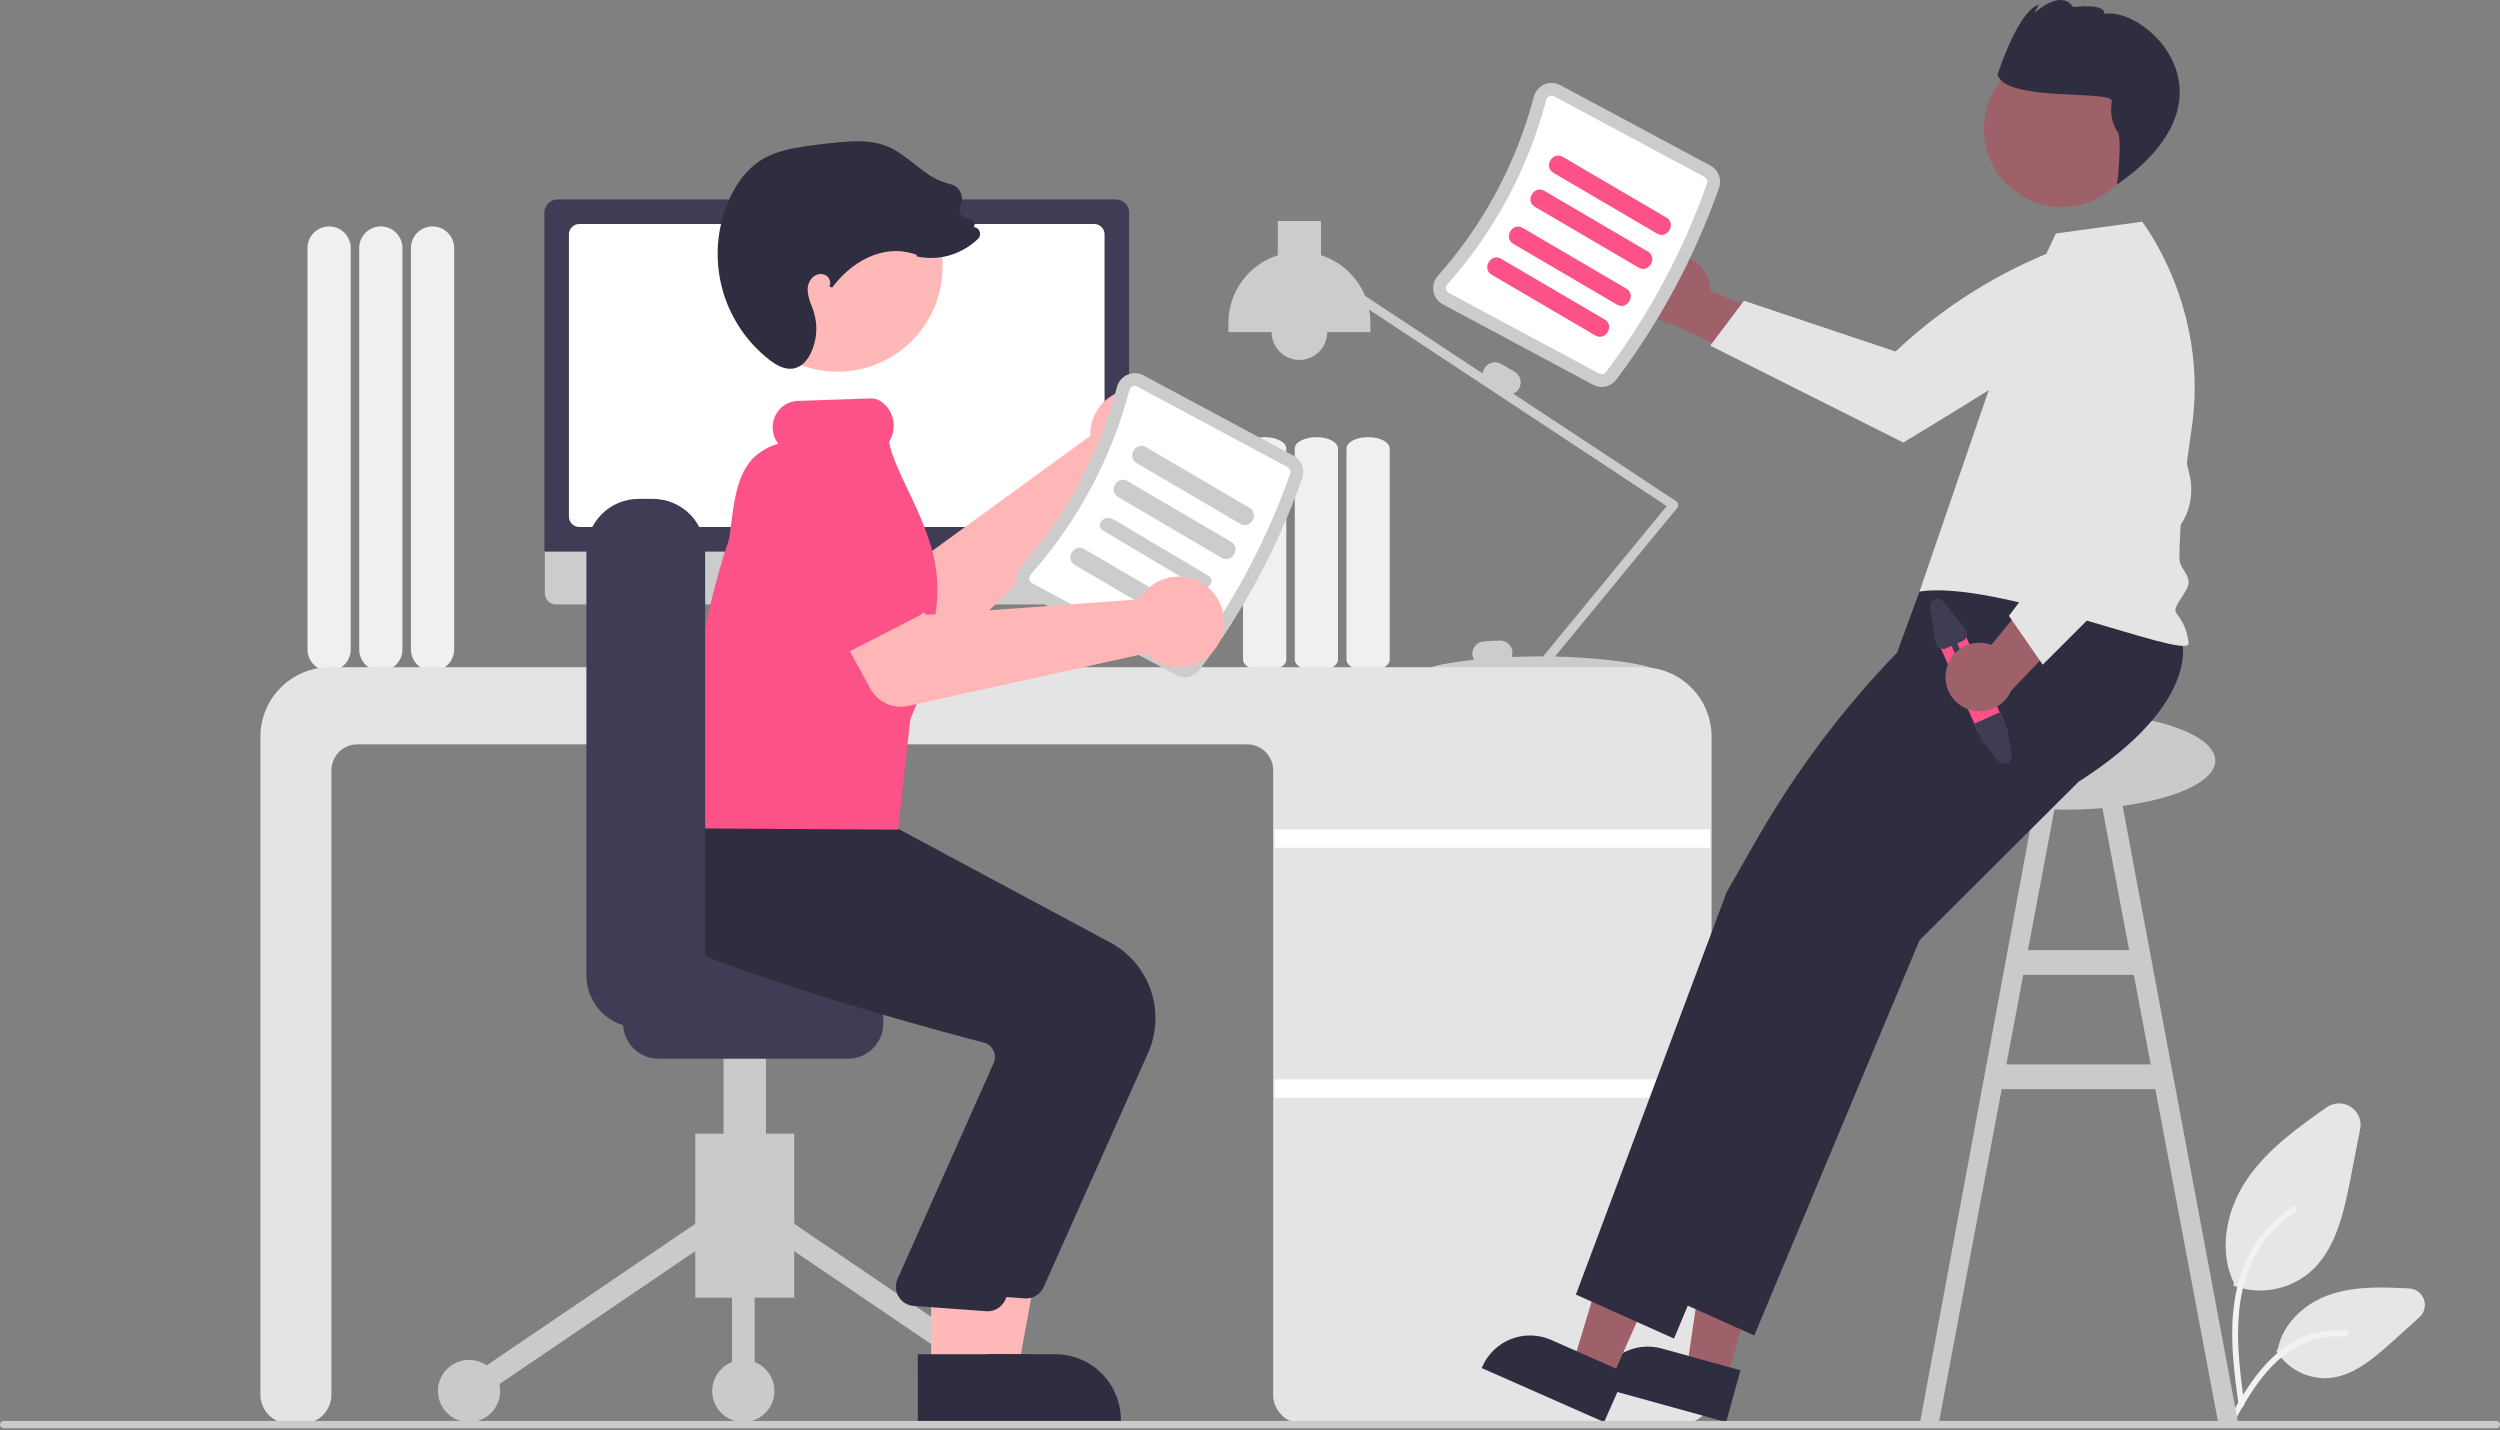 <svg width="250" height="143" viewBox="0 0 250 143" fill="none" xmlns="http://www.w3.org/2000/svg">
<rect x="0" y="0" width="250" height="143" fill="#808080" stroke="none"/>
<g clip-path="url(#clip0)">
<path d="M41.093 64.942V24.803C41.093 24.23 41.321 23.68 41.726 23.275C42.131 22.869 42.681 22.642 43.254 22.642C43.827 22.642 44.377 22.869 44.782 23.275C45.188 23.68 45.416 24.23 45.416 24.803V64.942C45.416 65.516 45.188 66.066 44.782 66.471C44.377 66.876 43.827 67.104 43.254 67.104C42.681 67.104 42.131 66.876 41.726 66.471C41.321 66.066 41.093 65.516 41.093 64.942Z" fill="#F0F0F0"/>
<path d="M35.921 64.942V24.803C35.921 24.23 36.149 23.68 36.554 23.275C36.959 22.869 37.509 22.642 38.082 22.642C38.656 22.642 39.205 22.869 39.611 23.275C40.016 23.68 40.244 24.23 40.244 24.803V64.942C40.244 65.516 40.016 66.066 39.611 66.471C39.205 66.876 38.656 67.104 38.082 67.104C37.509 67.104 36.959 66.876 36.554 66.471C36.149 66.066 35.921 65.516 35.921 64.942Z" fill="#F0F0F0"/>
<path d="M30.75 64.942V24.803C30.75 24.23 30.977 23.68 31.383 23.275C31.788 22.869 32.338 22.642 32.911 22.642C33.484 22.642 34.034 22.869 34.439 23.275C34.844 23.68 35.072 24.23 35.072 24.803V64.942C35.072 65.516 34.844 66.066 34.439 66.471C34.034 66.876 33.484 67.104 32.911 67.104C32.338 67.104 31.788 66.876 31.383 66.471C30.977 66.066 30.75 65.516 30.75 64.942Z" fill="#F0F0F0"/>
<path d="M226.014 129.053C225.144 129.054 224.28 128.904 223.46 128.61L223.334 128.564L223.392 128.285C221.925 125.32 222.438 121.259 224.705 117.92C226.767 114.885 229.902 112.678 232.667 110.731C233.018 110.484 233.435 110.347 233.864 110.339C234.293 110.331 234.715 110.451 235.075 110.685C235.435 110.918 235.717 111.254 235.885 111.649C236.053 112.044 236.099 112.48 236.017 112.901L235.028 117.975C234.314 121.636 233.465 125.1 230.947 127.261C229.563 128.418 227.817 129.053 226.014 129.053Z" fill="#E6E6E6"/>
<path d="M232.491 137.821C231.533 137.815 230.592 137.57 229.753 137.108C228.913 136.647 228.203 135.982 227.686 135.176L227.614 135.065L227.785 134.914C228.227 132.5 230.308 130.349 233.102 129.424C235.642 128.583 238.446 128.721 240.918 128.842C241.244 128.858 241.559 128.97 241.822 129.165C242.084 129.36 242.283 129.628 242.393 129.936C242.503 130.244 242.519 130.578 242.439 130.895C242.359 131.212 242.187 131.499 241.944 131.718L239.163 134.228C237.141 136.052 235.126 137.699 232.694 137.817C232.626 137.82 232.559 137.821 232.491 137.821Z" fill="#E6E6E6"/>
<path d="M223.859 140.505C223.448 137.446 223.026 134.349 223.314 131.258C223.57 128.512 224.389 125.831 226.057 123.632C226.938 122.471 228.016 121.473 229.241 120.683C229.559 120.478 229.852 120.994 229.535 121.198C227.412 122.576 225.779 124.591 224.869 126.953C223.853 129.595 223.69 132.474 223.865 135.28C223.971 136.977 224.195 138.663 224.421 140.346C224.44 140.422 224.429 140.502 224.391 140.569C224.353 140.637 224.292 140.689 224.218 140.713C224.181 140.723 224.142 140.726 224.104 140.721C224.065 140.715 224.028 140.703 223.995 140.684C223.962 140.664 223.933 140.638 223.909 140.608C223.886 140.577 223.869 140.542 223.859 140.505V140.505Z" fill="#F2F2F2"/>
<path d="M222.699 142.263C224.675 138.687 226.968 134.713 231.066 133.442C232.203 133.09 233.399 132.964 234.585 133.071C234.959 133.104 234.865 133.693 234.492 133.66C232.5 133.492 230.512 134.03 228.876 135.179C227.292 136.281 226.059 137.813 225.016 139.437C224.377 140.432 223.804 141.47 223.231 142.506C223.048 142.837 222.513 142.598 222.699 142.263H222.699Z" fill="#F2F2F2"/>
<path d="M221.809 142.211L223.805 142.257L211.77 77.96L209.774 78.336L212.916 95.016H202.791L205.934 78.336L203.938 77.96L192.002 142.257L193.898 142.211L200.173 108.91H215.534L221.809 142.211ZM200.638 106.44L202.325 97.486H213.382L215.069 106.44H200.638Z" fill="#CACACA"/>
<path d="M134.649 65.966V44.851C134.649 44.224 135.618 43.714 136.81 43.714C138.002 43.714 138.972 44.224 138.972 44.851V65.966C138.972 66.593 138.002 67.103 136.81 67.103C135.618 67.103 134.649 66.593 134.649 65.966Z" fill="#F0F0F0"/>
<path d="M129.477 65.966V44.851C129.477 44.224 130.447 43.714 131.638 43.714C132.83 43.714 133.8 44.224 133.8 44.851V65.966C133.8 66.593 132.83 67.103 131.638 67.103C130.447 67.103 129.477 66.593 129.477 65.966Z" fill="#F0F0F0"/>
<path d="M124.305 65.966V44.851C124.305 44.224 125.275 43.714 126.467 43.714C127.658 43.714 128.628 44.224 128.628 44.851V65.966C128.628 66.593 127.658 67.103 126.467 67.103C125.275 67.103 124.305 66.593 124.305 65.966Z" fill="#F0F0F0"/>
<path d="M167.815 50.438C167.805 50.374 167.782 50.312 167.747 50.258C167.712 50.203 167.666 50.156 167.612 50.12L151.318 39.364C151.563 39.261 151.769 39.081 151.903 38.851H151.903C152.066 38.567 152.109 38.23 152.025 37.914C151.94 37.598 151.734 37.328 151.451 37.164L150.114 36.392C149.83 36.229 149.493 36.185 149.177 36.27C148.861 36.355 148.591 36.561 148.427 36.844C148.338 37 148.284 37.173 148.27 37.351L136.508 29.586C136.113 28.63 135.514 27.771 134.753 27.069C133.992 26.368 133.087 25.84 132.102 25.524V22.101H127.779V25.524C126.345 25.983 125.094 26.885 124.206 28.101C123.318 29.317 122.839 30.784 122.839 32.29V33.216H127.162C127.162 33.953 127.454 34.66 127.976 35.181C128.497 35.702 129.203 35.995 129.94 35.995C130.677 35.995 131.384 35.702 131.905 35.181C132.427 34.66 132.719 33.953 132.719 33.216H137.042V32.29C137.042 31.846 137 31.403 136.917 30.966L166.673 50.61L154.312 65.638C154.216 65.637 154.121 65.637 154.024 65.637C153.038 65.637 152.083 65.66 151.172 65.7C151.227 65.547 151.251 65.385 151.243 65.223C151.225 64.897 151.078 64.59 150.835 64.371C150.592 64.152 150.272 64.038 149.945 64.054L148.403 64.135C148.076 64.153 147.77 64.299 147.551 64.542C147.332 64.785 147.218 65.105 147.234 65.432C147.245 65.625 147.303 65.813 147.401 65.979C144.675 66.269 142.909 66.668 142.909 66.872C142.909 67.205 147.652 66.888 153.59 66.872C153.617 66.95 153.664 67.018 153.727 67.071C153.789 67.124 153.864 67.159 153.945 67.173C154.026 67.188 154.109 67.18 154.185 67.152C154.262 67.123 154.33 67.075 154.382 67.011L154.496 66.872C160.416 66.889 165.14 67.204 165.14 66.872C165.14 66.558 160.94 65.779 155.498 65.654L167.715 50.801C167.756 50.751 167.786 50.693 167.803 50.63C167.821 50.568 167.825 50.502 167.815 50.438Z" fill="#CCCCCC"/>
<path d="M168.26 142.364H130.215C129.447 142.363 128.71 142.058 128.166 141.514C127.622 140.97 127.316 140.233 127.316 139.464V77.027C127.315 76.34 127.042 75.681 126.556 75.196C126.07 74.71 125.411 74.437 124.724 74.436H35.733C35.046 74.437 34.388 74.71 33.902 75.196C33.416 75.681 33.143 76.34 33.142 77.027V139.464C33.141 140.233 32.835 140.97 32.292 141.514C31.748 142.058 31.011 142.363 30.242 142.364H28.941C28.172 142.363 27.434 142.058 26.891 141.514C26.347 140.97 26.041 140.233 26.041 139.464V73.664C26.043 71.822 26.775 70.056 28.078 68.754C29.38 67.451 31.146 66.719 32.988 66.717H164.213C166.055 66.719 167.821 67.451 169.123 68.754C170.426 70.056 171.158 71.822 171.16 73.664V139.464C171.159 140.233 170.854 140.97 170.31 141.514C169.766 142.058 169.029 142.363 168.26 142.364Z" fill="#E4E4E4"/>
<path d="M171.006 82.928H127.47V84.78H171.006V82.928Z" fill="white"/>
<path d="M171.006 107.938H127.47V109.79H171.006V107.938Z" fill="white"/>
<path d="M91.432 66.413L90.181 65.886L89.323 59.613H77.892L76.962 65.86L75.842 66.42C75.789 66.447 75.746 66.491 75.72 66.545C75.695 66.599 75.689 66.66 75.702 66.719C75.716 66.777 75.749 66.829 75.796 66.866C75.843 66.903 75.901 66.924 75.961 66.924H91.329C91.391 66.924 91.45 66.902 91.498 66.863C91.545 66.825 91.578 66.77 91.59 66.71C91.602 66.65 91.593 66.588 91.564 66.533C91.535 66.479 91.489 66.436 91.432 66.413Z" fill="#E6E6E6"/>
<path d="M111.745 60.447H55.595C55.3 60.447 55.018 60.329 54.81 60.121C54.602 59.912 54.485 59.63 54.485 59.335V51.417H112.855V59.335C112.855 59.63 112.738 59.912 112.53 60.121C112.322 60.329 112.04 60.447 111.745 60.447Z" fill="#CCCCCC"/>
<path d="M112.914 55.16H54.434V21.28C54.434 20.925 54.575 20.584 54.827 20.333C55.078 20.081 55.419 19.94 55.775 19.939H111.573C111.928 19.94 112.269 20.081 112.52 20.333C112.772 20.584 112.913 20.925 112.914 21.28V55.16Z" fill="#3F3D56"/>
<path d="M109.421 52.701H57.926C57.652 52.7 57.39 52.591 57.196 52.398C57.002 52.204 56.893 51.941 56.893 51.667V23.432C56.893 23.158 57.002 22.895 57.196 22.702C57.389 22.508 57.652 22.399 57.926 22.398H109.421C109.695 22.399 109.958 22.508 110.152 22.702C110.345 22.895 110.454 23.158 110.455 23.432V51.667C110.454 51.941 110.345 52.204 110.152 52.398C109.958 52.591 109.695 52.7 109.421 52.701Z" fill="white"/>
<path d="M167.147 25.639C167.64 25.568 168.142 25.606 168.618 25.75C169.094 25.894 169.533 26.141 169.904 26.473C170.275 26.805 170.568 27.215 170.763 27.672C170.959 28.13 171.051 28.625 171.035 29.123L182.325 33.468L177.21 37.123L167.273 32.436C166.439 32.352 165.665 31.966 165.097 31.35C164.529 30.734 164.207 29.931 164.191 29.093C164.176 28.256 164.468 27.441 165.013 26.805C165.557 26.168 166.317 25.753 167.147 25.639V25.639Z" fill="#9E616A"/>
<path d="M210.016 23.506L211.926 26.979C211.464 29.181 210.271 31.163 208.541 32.601C205.616 35.068 190.326 44.253 190.326 44.253L171.023 34.562L174.4 30.075L189.555 35.154C195.176 29.845 201.961 25.923 209.366 23.701L210.016 23.506Z" fill="#E4E4E4"/>
<path d="M206.464 80.969C214.784 80.969 221.529 78.771 221.529 76.06C221.529 73.349 214.784 71.151 206.464 71.151C198.144 71.151 191.399 73.349 191.399 76.06C191.399 78.771 198.144 80.969 206.464 80.969Z" fill="#CACACA"/>
<path d="M172.667 138.051L168.667 136.946L171.028 120.989L176.932 122.622L172.667 138.051Z" fill="#9E616A"/>
<path d="M172.616 142.21L159.717 138.644L159.762 138.481C160.13 137.15 161.012 136.019 162.214 135.338C163.415 134.656 164.839 134.48 166.17 134.848L166.17 134.848L174.049 137.026L172.616 142.21Z" fill="#2F2E41"/>
<path d="M161.068 138.103L157.271 136.426L161.931 120.984L167.535 123.459L161.068 138.103Z" fill="#9E616A"/>
<path d="M160.412 142.21L148.169 136.805L148.238 136.65C148.796 135.386 149.833 134.396 151.121 133.897C152.409 133.398 153.843 133.431 155.107 133.989L155.107 133.989L162.584 137.29L160.412 142.21Z" fill="#2F2E41"/>
<path d="M218.188 64.059C218.188 64.059 220.2 70.294 207.853 78.179L191.951 94.024L175.428 133.548L165.619 129.151L167.543 124.015L168.834 120.569L169.494 118.806L170.202 116.916L180.704 88.885L189.526 73.439L189.781 65.058L191.951 59.15L207.693 53.565L218.188 64.059Z" fill="#2F2E41"/>
<path d="M210.16 64.368C210.16 64.368 212.172 70.603 199.825 78.488L183.923 94.333L167.401 133.857L157.591 129.459L159.515 124.324L160.806 120.878L161.467 119.115L162.175 117.225L172.676 89.193L175.63 84.022C179.527 77.199 184.261 70.891 189.724 65.244L192.62 62.251L192.928 57.619L199.665 53.873L210.16 64.368Z" fill="#2F2E41"/>
<path d="M200.648 33.844L205.588 23.346L214.209 22.17C214.209 22.17 220.941 30.747 219.174 42.798C218.511 47.318 217.971 51.817 217.939 55.766C217.93 56.817 218.849 57.286 218.865 58.236C218.88 59.17 217.123 60.69 217.63 61.324C218.355 62.198 218.787 63.279 218.865 64.412C218.253 65.868 199.735 57.979 191.952 59.15L200.648 33.844Z" fill="#E4E4E4"/>
<path d="M212.893 16.885C215.093 13.183 213.876 8.398 210.174 6.198C206.472 3.997 201.688 5.214 199.487 8.916C197.286 12.618 198.503 17.403 202.205 19.604C205.907 21.804 210.692 20.587 212.893 16.885Z" fill="#9E616A"/>
<path d="M211.175 10.101C211.16 10.306 211.14 10.578 211.116 10.885C211.092 11.727 211.329 12.555 211.795 13.256C212.231 13.994 211.711 18.45 211.711 18.45C224.484 9.546 214.391 0.601 210.443 1.396C210.525 0.264 207.306 0.713 207.306 0.713C206.079 -1.198 203.39 1.338 203.39 1.338L203.909 0.465C201.821 0.996 199.758 7.448 199.758 7.448C200.466 10.232 211.258 8.968 211.175 10.101Z" fill="#2F2E41"/>
<path d="M161.624 37.974C166.014 32.136 169.483 25.66 171.913 18.771C172.054 18.359 172.044 17.911 171.885 17.506C171.726 17.1 171.428 16.764 171.045 16.558L156.025 8.51C155.782 8.379 155.512 8.305 155.237 8.293C154.961 8.282 154.686 8.334 154.433 8.445C154.175 8.557 153.947 8.726 153.765 8.94C153.582 9.154 153.451 9.406 153.381 9.678C151.633 16.316 148.347 22.448 143.789 27.581C143.601 27.79 143.463 28.038 143.386 28.308C143.31 28.579 143.295 28.863 143.345 29.139C143.392 29.411 143.501 29.669 143.663 29.892C143.826 30.116 144.037 30.299 144.28 30.429L159.3 38.477C159.685 38.682 160.129 38.744 160.555 38.652C160.98 38.559 161.359 38.319 161.624 37.974Z" fill="#CCCCCC"/>
<path d="M160.6 37.203C160.519 37.304 160.405 37.373 160.279 37.399C160.152 37.425 160.02 37.407 159.906 37.346L144.886 29.298C144.813 29.26 144.75 29.206 144.702 29.139C144.653 29.072 144.621 28.996 144.607 28.915C144.592 28.829 144.596 28.741 144.62 28.657C144.644 28.573 144.687 28.497 144.746 28.433C149.439 23.149 152.822 16.835 154.621 10.002C154.642 9.918 154.682 9.839 154.739 9.773C154.795 9.707 154.866 9.654 154.945 9.62C155.021 9.586 155.103 9.57 155.185 9.574C155.267 9.577 155.348 9.6 155.42 9.639L170.44 17.687C170.553 17.749 170.642 17.848 170.691 17.968C170.739 18.088 170.744 18.221 170.704 18.344C168.318 25.109 164.91 31.469 160.6 37.203Z" fill="white"/>
<path d="M155.344 17.286L165.704 23.359C166.735 23.963 167.668 22.362 166.639 21.759L156.279 15.687C155.249 15.082 154.315 16.683 155.344 17.286V17.286Z" fill="#FC5287"/>
<path d="M153.492 20.683L163.852 26.755C164.882 27.359 165.816 25.759 164.787 25.155L154.427 19.083C153.396 18.479 152.463 20.08 153.492 20.683V20.683Z" fill="#FC5287"/>
<path d="M151.331 24.388L161.69 30.46C162.721 31.064 163.655 29.464 162.625 28.86L152.266 22.788C151.235 22.184 150.302 23.785 151.331 24.388V24.388Z" fill="#FC5287"/>
<path d="M149.169 27.476L159.529 33.548C160.56 34.152 161.493 32.552 160.464 31.948L150.104 25.876C149.073 25.272 148.14 26.873 149.169 27.476V27.476Z" fill="#FC5287"/>
<path d="M196.396 63.193L200.286 71.939C200.379 72.148 200.42 72.378 200.402 72.606C200.385 72.835 200.311 73.056 200.187 73.249C200.041 73.48 199.83 73.662 199.581 73.773C199.331 73.884 199.054 73.919 198.785 73.873C198.694 73.859 198.604 73.835 198.517 73.801C198.174 73.668 197.896 73.405 197.746 73.068L193.857 64.322C193.783 64.156 193.742 63.976 193.738 63.793C193.733 63.611 193.764 63.429 193.83 63.259C193.962 62.915 194.225 62.638 194.562 62.488C194.899 62.338 195.281 62.328 195.625 62.461C195.969 62.593 196.247 62.856 196.396 63.193Z" fill="#FC5287"/>
<path d="M199.972 71.233L200.751 72.999L201.15 75.501C201.176 75.666 201.147 75.835 201.068 75.981C200.988 76.128 200.862 76.244 200.71 76.312C200.558 76.38 200.387 76.395 200.225 76.356C200.063 76.317 199.918 76.225 199.813 76.095L198.201 74.089L197.433 72.363L199.972 71.233Z" fill="#3F3D56"/>
<path d="M192.993 60.76L193.55 64.261C193.568 64.376 193.613 64.485 193.68 64.58C193.747 64.674 193.835 64.753 193.937 64.808C194.039 64.863 194.152 64.894 194.268 64.899C194.384 64.904 194.5 64.882 194.606 64.834L195.158 64.589L196.225 66.987C196.258 67.061 196.32 67.12 196.396 67.149C196.472 67.178 196.557 67.176 196.632 67.143C196.707 67.11 196.765 67.048 196.795 66.972C196.824 66.895 196.822 66.811 196.789 66.736L195.722 64.338L196.275 64.092C196.458 64.01 196.602 63.86 196.674 63.672C196.746 63.486 196.741 63.277 196.66 63.094C196.633 63.033 196.598 62.976 196.557 62.925L194.33 60.165C194.225 60.036 194.08 59.944 193.918 59.905C193.756 59.866 193.585 59.881 193.433 59.949C193.281 60.017 193.155 60.133 193.075 60.28C192.996 60.426 192.967 60.595 192.993 60.76Z" fill="#3F3D56"/>
<path d="M194.606 67.08C194.694 66.59 194.888 66.125 195.175 65.718C195.461 65.311 195.834 64.972 196.266 64.725C196.697 64.478 197.178 64.328 197.674 64.287C198.17 64.245 198.669 64.313 199.136 64.486L206.814 55.137L208.673 61.142L201.097 69.099C200.756 69.864 200.145 70.478 199.382 70.823C198.618 71.168 197.755 71.221 196.955 70.972C196.155 70.724 195.474 70.19 195.041 69.472C194.608 68.755 194.453 67.904 194.606 67.08Z" fill="#9E616A"/>
<path d="M204.272 66.472L200.891 61.588L210.493 48.785L205.546 38.185L205.907 25.576L209.994 24.821L210.045 24.847C212.032 25.991 213.568 27.78 214.398 29.918C215.418 32.467 217.694 42.037 218.961 47.514C219.209 48.576 219.182 49.683 218.882 50.731C218.581 51.779 218.017 52.733 217.244 53.501L204.272 66.472Z" fill="#E4E4E4"/>
<path d="M109.06 42.871C109.032 43.108 109.023 43.347 109.032 43.586L91.719 56.181L86.963 54.076L82.848 60.839L90.906 65.384C91.557 65.751 92.309 65.897 93.05 65.8C93.791 65.704 94.481 65.369 95.016 64.847L112.441 47.826C113.333 48.053 114.273 48.003 115.135 47.682C115.998 47.362 116.743 46.786 117.27 46.032C117.798 45.278 118.083 44.381 118.089 43.461C118.094 42.541 117.819 41.641 117.301 40.88C116.782 40.12 116.044 39.536 115.186 39.205C114.327 38.874 113.388 38.813 112.493 39.029C111.599 39.245 110.791 39.728 110.178 40.414C109.565 41.101 109.175 41.957 109.06 42.871V42.871Z" fill="#FFB6B6"/>
<path d="M91.159 56.642L86.11 65.055C85.967 65.294 85.773 65.5 85.543 65.658C85.313 65.816 85.051 65.922 84.776 65.969C84.501 66.017 84.219 66.005 83.949 65.934C83.679 65.862 83.427 65.734 83.212 65.557L75.652 59.348C74.432 58.606 73.555 57.41 73.215 56.023C72.875 54.636 73.099 53.171 73.837 51.948C74.576 50.726 75.769 49.846 77.155 49.502C78.541 49.158 80.007 49.377 81.232 50.112L90.238 53.848C90.496 53.955 90.728 54.116 90.918 54.321C91.108 54.526 91.251 54.769 91.338 55.034C91.426 55.299 91.455 55.58 91.424 55.857C91.393 56.135 91.303 56.402 91.159 56.642L91.159 56.642Z" fill="#FC5287"/>
<path d="M69.526 129.769H79.423V113.368H69.526V129.769Z" fill="#CACACA"/>
<path d="M78.927 122.047L77.657 123.919L101.409 140.036L102.679 138.164L78.927 122.047Z" fill="#CACACA"/>
<path d="M70.022 122.047L46.27 138.164L47.54 140.036L71.292 123.919L70.022 122.047Z" fill="#CACACA"/>
<path d="M102.044 142.21C103.762 142.21 105.154 140.817 105.154 139.1C105.154 137.382 103.762 135.989 102.044 135.989C100.326 135.989 98.934 137.382 98.934 139.1C98.934 140.817 100.326 142.21 102.044 142.21Z" fill="#CACACA"/>
<path d="M74.333 142.21C76.051 142.21 77.443 140.817 77.443 139.1C77.443 137.382 76.051 135.989 74.333 135.989C72.615 135.989 71.223 137.382 71.223 139.1C71.223 140.817 72.615 142.21 74.333 142.21Z" fill="#CACACA"/>
<path d="M46.905 142.21C48.623 142.21 50.015 140.817 50.015 139.1C50.015 137.382 48.623 135.989 46.905 135.989C45.187 135.989 43.794 137.382 43.794 139.1C43.794 140.817 45.187 142.21 46.905 142.21Z" fill="#CACACA"/>
<path d="M75.464 122.983H73.202V139.101H75.464V122.983Z" fill="#CACACA"/>
<path d="M72.354 120.721H76.595V98.948H72.354V120.721Z" fill="#CACACA"/>
<path d="M62.315 102.341V97.251C62.316 96.314 62.689 95.416 63.352 94.753C64.014 94.091 64.913 93.718 65.85 93.717H84.795C85.732 93.718 86.631 94.091 87.293 94.753C87.956 95.416 88.329 96.314 88.33 97.251V102.341C88.329 103.278 87.956 104.177 87.293 104.839C86.631 105.502 85.732 105.875 84.795 105.876H65.85C64.913 105.875 64.014 105.502 63.352 104.839C62.689 104.177 62.316 103.278 62.315 102.341Z" fill="#3F3D56"/>
<path d="M96.533 137.131L101.772 137.131L104.265 123.542L96.532 123.542L96.533 137.131Z" fill="#FFB8B8"/>
<path d="M95.197 142.211L112.091 142.21V141.997C112.091 141.133 111.921 140.278 111.59 139.48C111.26 138.682 110.775 137.957 110.165 137.347C109.554 136.736 108.829 136.252 108.032 135.921C107.234 135.591 106.379 135.421 105.515 135.421H105.515L95.196 135.421L95.197 142.211Z" fill="#2F2E41"/>
<path d="M104.37 128.705L114.815 105.282C115.687 103.308 115.783 101.077 115.085 99.035C114.386 96.993 112.944 95.289 111.046 94.263L88.39 82.113L78.051 81.234L68.515 80.367L68.446 80.484C68.358 80.632 66.307 84.174 67.693 88.057C68.745 91.003 71.479 93.304 75.822 94.896C85.956 98.612 97.664 101.788 102.227 102.981C102.429 103.033 102.617 103.126 102.78 103.256C102.943 103.386 103.077 103.548 103.172 103.733C103.268 103.916 103.325 104.117 103.339 104.322C103.354 104.528 103.325 104.735 103.256 104.929L93.552 126.731C93.451 127.008 93.414 127.304 93.445 127.597C93.476 127.89 93.574 128.171 93.732 128.42C93.889 128.669 94.101 128.879 94.353 129.033C94.603 129.187 94.887 129.281 95.18 129.308L102.431 129.836C102.492 129.842 102.554 129.845 102.615 129.845C102.986 129.845 103.349 129.737 103.661 129.535C103.972 129.332 104.218 129.044 104.37 128.705Z" fill="#2F2E41"/>
<path d="M93.114 137.131L98.353 137.131L100.846 123.542L93.113 123.542L93.114 137.131Z" fill="#FFB8B8"/>
<path d="M91.778 142.211L108.672 142.21V141.997C108.672 141.133 108.502 140.278 108.171 139.48C107.841 138.682 107.357 137.957 106.746 137.347C106.135 136.736 105.41 136.252 104.613 135.921C103.815 135.591 102.96 135.421 102.096 135.421H102.096L91.777 135.421L91.778 142.211Z" fill="#2F2E41"/>
<path d="M100.523 129.987L110.968 106.564C111.84 104.59 111.937 102.359 111.238 100.317C110.54 98.275 109.098 96.571 107.199 95.544L84.543 83.395L74.204 82.516L66.735 81.868L66.736 81.766C66.648 81.914 64.597 85.456 65.984 89.339C67.035 92.285 67.633 94.586 71.975 96.178C82.109 99.894 93.817 103.07 98.38 104.263C98.582 104.315 98.77 104.408 98.933 104.538C99.096 104.668 99.23 104.83 99.325 105.015C99.421 105.198 99.478 105.399 99.492 105.604C99.507 105.81 99.478 106.017 99.409 106.211L89.705 128.013C89.604 128.29 89.567 128.586 89.598 128.879C89.63 129.172 89.728 129.453 89.885 129.702C90.042 129.951 90.255 130.161 90.506 130.315C90.757 130.469 91.04 130.563 91.333 130.59L98.584 131.118C98.646 131.124 98.707 131.127 98.768 131.127C99.139 131.127 99.503 131.019 99.814 130.817C100.125 130.614 100.372 130.326 100.523 129.987Z" fill="#2F2E41"/>
<path d="M93.971 29.097C95.312 23.457 91.827 17.798 86.188 16.457C80.548 15.116 74.888 18.601 73.547 24.24C72.206 29.88 75.691 35.539 81.331 36.881C86.97 38.222 92.63 34.737 93.971 29.097Z" fill="#FFB8B8"/>
<path d="M119.941 66.997C124.33 61.159 127.8 54.683 130.23 47.795C130.371 47.383 130.361 46.934 130.202 46.529C130.043 46.123 129.745 45.788 129.362 45.581L114.342 37.533C114.099 37.402 113.829 37.328 113.553 37.317C113.277 37.306 113.002 37.358 112.749 37.469C112.492 37.581 112.263 37.75 112.081 37.963C111.899 38.177 111.768 38.429 111.697 38.701C109.949 45.339 106.663 51.472 102.105 56.604C101.917 56.813 101.78 57.062 101.703 57.332C101.626 57.602 101.612 57.886 101.661 58.163C101.709 58.434 101.818 58.692 101.98 58.916C102.142 59.139 102.353 59.323 102.597 59.452L117.617 67.5C118.001 67.705 118.446 67.767 118.871 67.675C119.297 67.583 119.676 67.343 119.941 66.997Z" fill="#CCCCCC"/>
<path d="M118.916 66.227C118.835 66.328 118.722 66.398 118.595 66.424C118.469 66.45 118.337 66.431 118.223 66.371L103.203 58.322C103.13 58.284 103.067 58.23 103.018 58.163C102.97 58.097 102.937 58.02 102.924 57.939C102.908 57.853 102.912 57.765 102.937 57.682C102.961 57.598 103.004 57.521 103.063 57.457C107.755 52.174 111.138 45.86 112.938 39.027C112.959 38.942 112.999 38.864 113.055 38.797C113.111 38.731 113.182 38.678 113.262 38.644C113.337 38.61 113.419 38.595 113.501 38.598C113.584 38.602 113.664 38.624 113.736 38.664L128.756 46.712C128.87 46.773 128.959 46.873 129.007 46.992C129.055 47.112 129.06 47.245 129.021 47.369C126.634 54.134 123.227 60.493 118.916 66.227Z" fill="white"/>
<path d="M113.661 46.31L124.021 52.382C125.052 52.986 125.985 51.386 124.956 50.782L114.596 44.71C113.566 44.106 112.632 45.707 113.661 46.31V46.31Z" fill="#CCCCCC"/>
<path d="M111.809 49.706L122.168 55.779C123.199 56.383 124.133 54.782 123.104 54.179L112.744 48.107C111.713 47.502 110.78 49.103 111.809 49.706V49.706Z" fill="#CCCCCC"/>
<path d="M110.353 53.09L119.774 58.683C120.712 59.239 121.714 58.089 120.779 57.533L111.357 51.94C110.419 51.384 109.417 52.534 110.353 53.09Z" fill="#CCCCCC"/>
<path d="M107.486 56.499L117.846 62.572C118.876 63.176 119.81 61.575 118.781 60.972L108.421 54.9C107.39 54.295 106.457 55.896 107.486 56.499V56.499Z" fill="#CCCCCC"/>
<path d="M89.811 82.963L69.039 82.839L69.034 82.691C68.638 72.269 69.911 62.828 72.928 53.829C72.97 53.493 73.016 53.133 73.062 52.779C73.577 48.753 73.986 45.557 77.814 44.366C77.496 43.942 77.308 43.434 77.273 42.904C77.249 42.552 77.296 42.199 77.409 41.865C77.523 41.531 77.702 41.223 77.936 40.959C78.16 40.704 78.432 40.496 78.737 40.347C79.042 40.199 79.373 40.112 79.712 40.093L87.106 39.841C87.494 39.838 87.872 39.966 88.179 40.205C88.742 40.623 89.138 41.228 89.295 41.911C89.453 42.594 89.362 43.312 89.038 43.934C88.951 44.107 88.918 44.186 88.905 44.221C89.168 45.598 89.948 47.233 90.773 48.965C91.955 51.443 93.294 54.252 93.639 57.258C93.825 58.88 93.747 60.522 93.41 62.12C93.256 62.981 93.22 63.859 93.304 64.73C93.372 66.021 93.436 67.24 92.706 68.419C92.52 68.739 92.307 69.08 92.057 69.457L91.031 71.912L89.811 82.963Z" fill="#FC5287"/>
<path d="M58.64 97.549V55.105C58.641 53.722 59.191 52.396 60.169 51.418C61.147 50.44 62.473 49.89 63.856 49.889H65.299C66.682 49.89 68.008 50.44 68.986 51.418C69.964 52.396 70.514 53.722 70.516 55.105V97.549C70.514 98.932 69.964 100.258 68.986 101.236C68.008 102.214 66.682 102.764 65.299 102.765H63.856C62.473 102.764 61.147 102.214 60.169 101.236C59.191 100.258 58.641 98.932 58.64 97.549Z" fill="#3F3D56"/>
<path d="M114.342 59.341C114.193 59.528 114.059 59.726 113.941 59.934L92.587 61.493L89.659 57.194L82.594 60.766L87.039 68.88C87.398 69.535 87.96 70.057 88.641 70.365C89.321 70.674 90.084 70.754 90.813 70.593L114.597 65.335C115.235 65.998 116.06 66.451 116.962 66.635C117.864 66.818 118.8 66.722 119.646 66.36C120.492 65.998 121.208 65.387 121.699 64.608C122.189 63.83 122.431 62.92 122.391 62.001C122.352 61.081 122.034 60.195 121.479 59.461C120.924 58.727 120.159 58.179 119.285 57.89C118.412 57.602 117.471 57.586 116.588 57.845C115.705 58.104 114.921 58.626 114.342 59.341Z" fill="#FFB6B6"/>
<path d="M91.869 61.588L83.14 66.069C82.891 66.197 82.618 66.269 82.34 66.281C82.061 66.294 81.782 66.246 81.524 66.141C81.265 66.037 81.032 65.877 80.84 65.674C80.648 65.471 80.503 65.229 80.413 64.965L77.269 55.702C76.625 54.43 76.51 52.955 76.951 51.599C77.391 50.243 78.35 49.116 79.619 48.465C75.749 50.452 83.808 44.81 86.884 50.802L92.562 58.729C92.724 58.956 92.836 59.216 92.889 59.49C92.942 59.764 92.936 60.046 92.87 60.317C92.804 60.589 92.681 60.843 92.508 61.062C92.335 61.281 92.117 61.461 91.869 61.588H91.869Z" fill="#FC5287"/>
<path d="M79.017 36.878C78.386 36.878 77.689 36.574 76.903 35.957C74.59 34.141 72.937 31.616 72.197 28.77C71.457 25.925 71.671 22.915 72.807 20.202C73.378 18.837 74.447 16.982 76.293 15.894C77.621 15.113 79.18 14.831 80.537 14.628C81.712 14.452 82.902 14.311 84.074 14.212C85.473 14.092 87.09 14.011 88.565 14.571C89.645 14.982 90.565 15.707 91.454 16.409C91.764 16.653 92.085 16.906 92.406 17.14C93.184 17.747 94.081 18.182 95.039 18.419C95.241 18.46 95.432 18.545 95.599 18.667C95.765 18.789 95.903 18.945 96.004 19.126C96.107 19.309 96.17 19.512 96.188 19.721C96.206 19.93 96.178 20.141 96.108 20.339C95.969 20.728 95.844 21.078 96.097 21.458C96.191 21.592 96.316 21.701 96.462 21.775C96.607 21.849 96.769 21.887 96.932 21.884C97.019 21.883 97.104 21.903 97.18 21.943C97.257 21.983 97.322 22.041 97.37 22.113C97.419 22.183 97.45 22.265 97.46 22.351C97.47 22.436 97.459 22.523 97.428 22.603L97.387 22.708C97.496 22.718 97.6 22.755 97.692 22.814C97.783 22.874 97.859 22.954 97.912 23.05C97.991 23.185 98.022 23.344 97.999 23.499C97.976 23.655 97.9 23.797 97.785 23.904C96.849 24.796 95.681 25.407 94.414 25.669C93.548 25.838 92.656 25.836 91.79 25.663L91.651 25.635L91.668 25.481C88.165 24.232 85.004 26.352 83.201 28.775L82.941 28.611C82.985 28.521 83.011 28.422 83.017 28.322C83.023 28.221 83.008 28.12 82.974 28.026C82.937 27.912 82.879 27.806 82.802 27.715C82.725 27.624 82.63 27.549 82.524 27.494C82.31 27.406 82.074 27.383 81.846 27.428C81.618 27.474 81.409 27.585 81.245 27.75C81.078 27.925 80.949 28.133 80.866 28.361C80.784 28.589 80.75 28.831 80.766 29.073C80.814 29.585 80.944 30.087 81.153 30.557C81.237 30.782 81.325 31.015 81.396 31.249C81.795 32.582 81.689 34.015 81.098 35.274C80.825 35.848 80.331 36.581 79.53 36.808C79.364 36.855 79.191 36.879 79.017 36.878Z" fill="#2F2E41"/>
<path d="M249.632 142.828H0.368C0.27 142.828 0.177 142.789 0.108 142.72C0.04 142.651 0.001 142.558 0.001 142.46C0.001 142.363 0.04 142.27 0.108 142.201C0.177 142.132 0.27 142.093 0.368 142.093H249.632C249.73 142.093 249.823 142.132 249.892 142.2C249.961 142.269 250 142.363 250 142.46C250 142.558 249.961 142.651 249.892 142.72C249.823 142.789 249.73 142.828 249.632 142.828Z" fill="#CACACA"/>
</g>
<defs>
<clipPath id="clip0">
<rect width="250" height="142.828" fill="white"/>
</clipPath>
</defs>
</svg>
